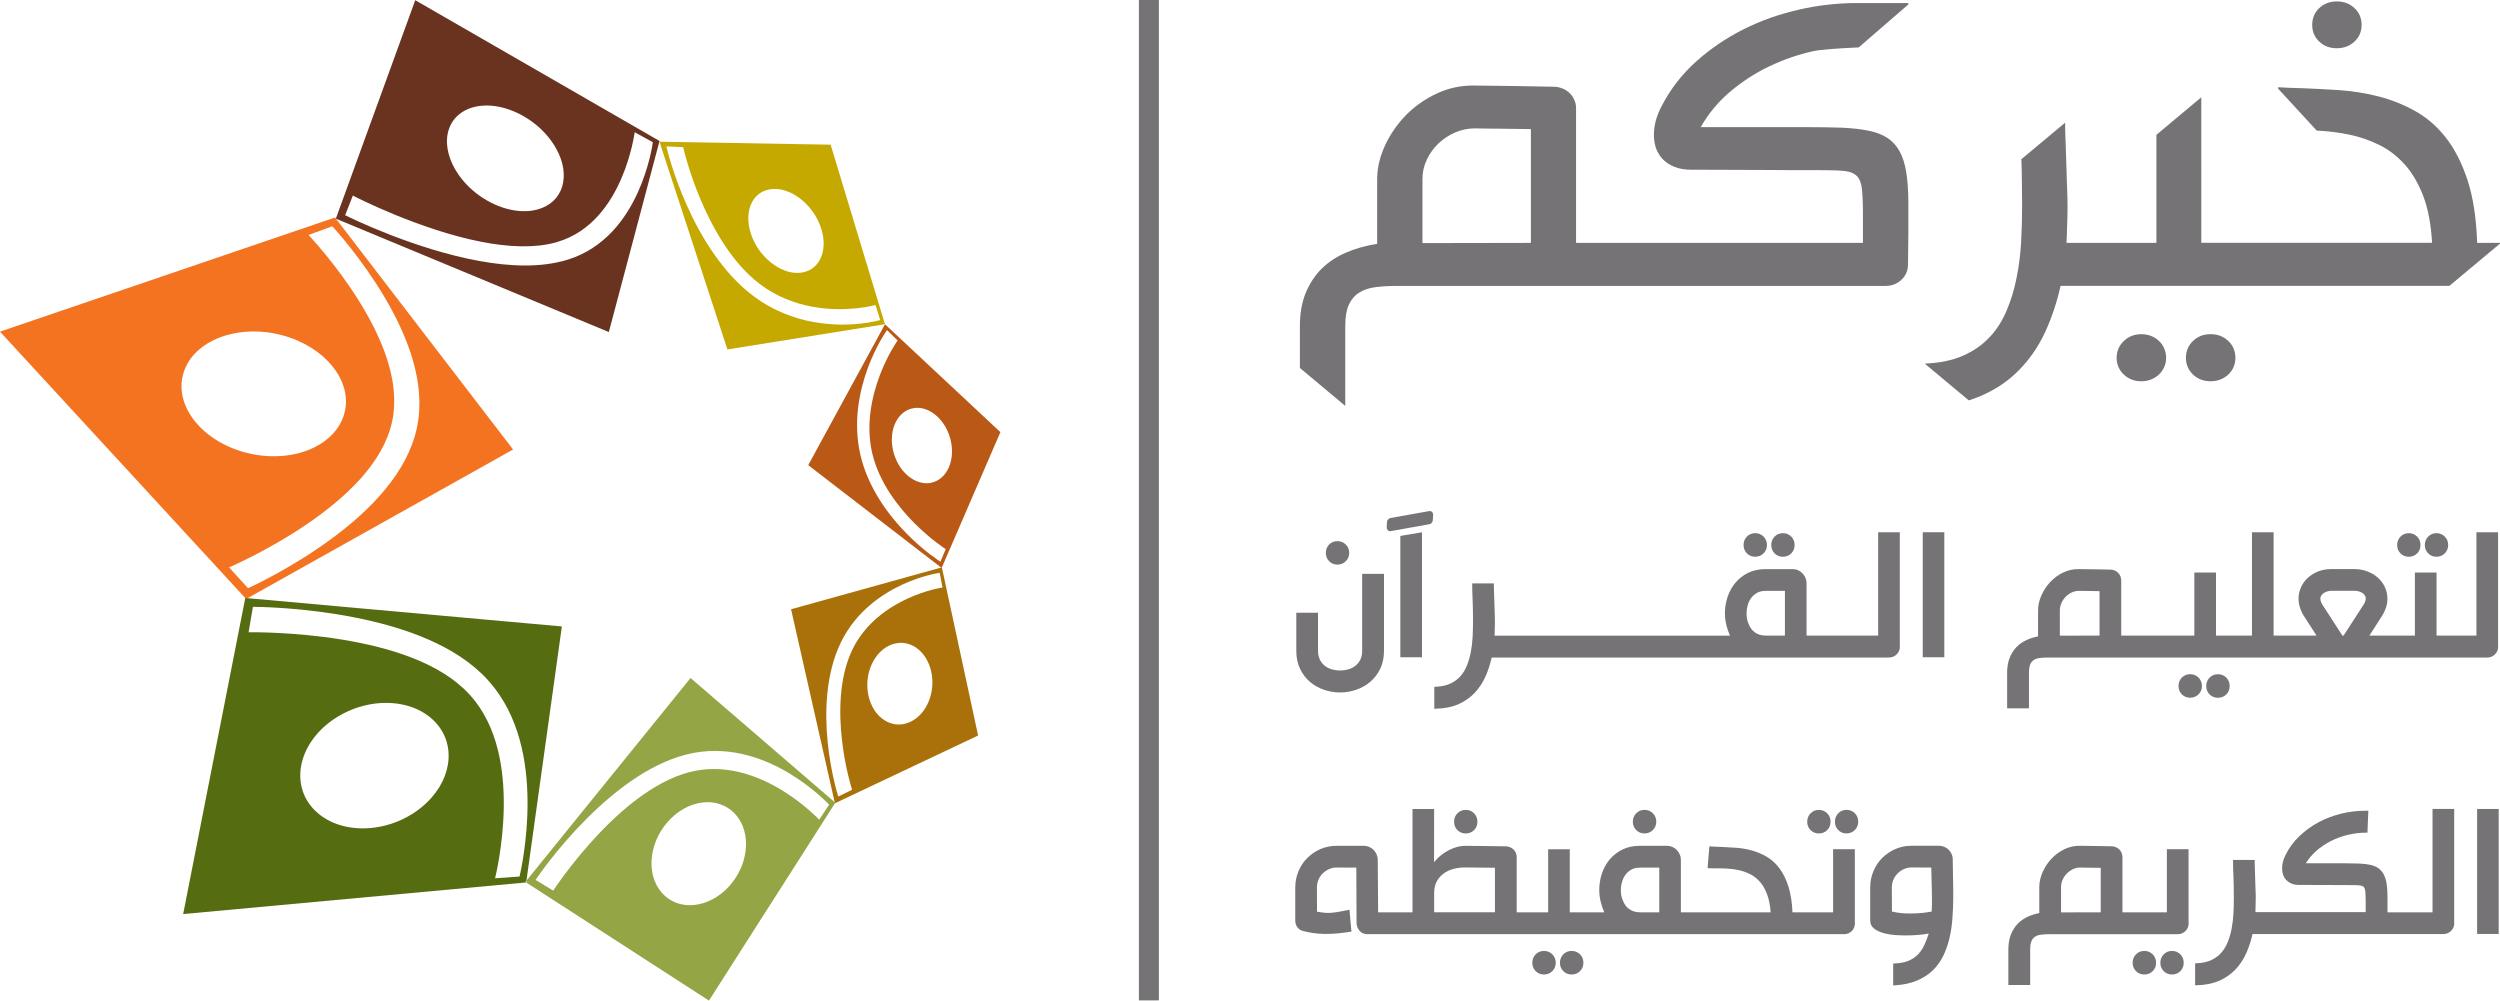 <?xml version="1.0" encoding="UTF-8"?>
<svg id="Layer_2" data-name="Layer 2" xmlns="http://www.w3.org/2000/svg" xmlns:xlink="http://www.w3.org/1999/xlink" viewBox="0 0 756 302.58">
  <defs>
    <style>
      .cls-1 {
        clip-path: url(#clippath);
      }

      .cls-2 {
        fill: none;
      }

      .cls-2, .cls-3, .cls-4, .cls-5, .cls-6, .cls-7, .cls-8, .cls-9, .cls-10, .cls-11, .cls-12, .cls-13 {
        stroke-width: 0px;
      }

      .cls-14 {
        clip-path: url(#clippath-1);
      }

      .cls-15 {
        clip-path: url(#clippath-4);
      }

      .cls-16 {
        clip-path: url(#clippath-3);
      }

      .cls-17 {
        clip-path: url(#clippath-2);
      }

      .cls-18 {
        clip-path: url(#clippath-5);
      }

      .cls-3 {
        fill: #757375;
      }

      .cls-4 {
        fill: #566c11;
      }

      .cls-5 {
        fill: #94a545;
      }

      .cls-6 {
        fill: #c5a901;
      }

      .cls-7 {
        fill: #aa710a;
      }

      .cls-8 {
        fill: #b95915;
      }

      .cls-9 {
        fill: #84782f;
      }

      .cls-10 {
        fill: #7e5b25;
      }

      .cls-11 {
        fill: #81371b;
      }

      .cls-12 {
        fill: #f37321;
      }

      .cls-13 {
        fill: #69331f;
      }
    </style>
    <clipPath id="clippath">
      <path class="cls-2" d="m276.11,195.28c-.37-.19-.74-.35-1.11-.48-.38-.13-.76-.23-1.14-.29-.38-.07-.77-.11-1.15-.13-.39,0-.77,0-1.16.05.39-.05.77-.06,1.16-.05.38.01.77.06,1.15.13.38.07.76.17,1.14.29.38.13.75.29,1.11.48Z"/>
    </clipPath>
    <clipPath id="clippath-1">
      <path class="cls-2" d="m273.33,218.93c.77-.15,1.52-.41,2.25-.78.72-.37,1.4-.84,2.05-1.4.64-.56,1.23-1.22,1.76-1.97.53-.74.99-1.58,1.39-2.49-.39.91-.86,1.75-1.39,2.49-.53.75-1.12,1.41-1.76,1.97-.64.57-1.33,1.04-2.05,1.4-.72.37-1.48.63-2.25.78Z"/>
    </clipPath>
    <clipPath id="clippath-2">
      <path class="cls-2" d="m260.26,137.94c1.2,4.93,3.34,9.44,5.85,13.4,2.49,3.92,5.33,7.27,8.01,10,2.64,2.69,5.14,4.78,6.99,6.21,1.85,1.42,3.08,2.2,3.27,2.32-.19-.12-1.43-.9-3.27-2.32-1.86-1.43-4.35-3.51-6.99-6.21-2.68-2.73-5.52-6.09-8.01-10-2.52-3.96-4.65-8.47-5.85-13.4Z"/>
    </clipPath>
    <clipPath id="clippath-3">
      <path class="cls-2" d="m267.46,217.78c.47.3.95.55,1.44.74.49.19.98.33,1.47.43.49.09.99.14,1.49.13.5,0,.98-.05,1.47-.15-.49.1-.98.15-1.47.15-.5.01-.99-.03-1.49-.13-.5-.09-.99-.23-1.47-.43-.49-.19-.97-.44-1.44-.74Z"/>
    </clipPath>
    <clipPath id="clippath-4">
      <path class="cls-2" d="m242.7,60.63c-.44-.38-.89-.72-1.34-1.04-.45-.32-.91-.6-1.36-.86-.46-.26-.92-.48-1.39-.68-.47-.19-.93-.36-1.39-.5.46.14.93.3,1.39.5.46.2.93.42,1.39.68.46.26.91.54,1.36.86.45.32.9.66,1.34,1.04Z"/>
    </clipPath>
    <clipPath id="clippath-5">
      <path class="cls-2" d="m245.23,92.66c-1.23-.24-2.49-.55-3.76-.92-1.28-.38-2.57-.83-3.87-1.37-1.3-.54-2.6-1.17-3.89-1.9-1.3-.74-2.58-1.57-3.83-2.51,1.26.94,2.54,1.78,3.83,2.51,1.29.72,2.59,1.35,3.89,1.9,1.3.54,2.59.99,3.87,1.37,1.27.38,2.53.68,3.76.92Z"/>
    </clipPath>
  </defs>
  <g id="Layer_1-2" data-name="Layer 1">
    <g>
      <g>
        <g>
          <g class="cls-1">
            <path class="cls-10" d="m276.11,195.28c-.37-.19-.74-.35-1.11-.48-.38-.13-.76-.23-1.14-.29-.38-.07-.77-.11-1.15-.13-.39,0-.77,0-1.16.05.39-.05.77-.06,1.16-.05.38.01.77.06,1.15.13.38.07.76.17,1.14.29.38.13.75.29,1.11.48"/>
          </g>
          <g class="cls-14">
            <path class="cls-10" d="m273.33,218.93c.77-.15,1.52-.41,2.25-.78.72-.37,1.4-.84,2.05-1.4.64-.56,1.23-1.22,1.76-1.97.53-.74.99-1.58,1.39-2.49-.39.91-.86,1.75-1.39,2.49-.53.75-1.12,1.41-1.76,1.97-.64.57-1.33,1.04-2.05,1.4-.72.37-1.48.63-2.25.78"/>
          </g>
          <g class="cls-17">
            <path class="cls-11" d="m260.26,137.94c1.2,4.93,3.34,9.44,5.85,13.4,2.49,3.92,5.33,7.27,8.01,10,2.64,2.69,5.14,4.78,6.99,6.21,1.85,1.42,3.08,2.2,3.27,2.32-.19-.12-1.43-.9-3.27-2.32-1.86-1.43-4.35-3.51-6.99-6.21-2.68-2.73-5.52-6.09-8.01-10-2.52-3.96-4.65-8.47-5.85-13.4"/>
          </g>
          <g class="cls-16">
            <path class="cls-10" d="m267.46,217.78c.47.3.95.55,1.44.74.49.19.98.33,1.47.43.49.09.99.14,1.49.13.5,0,.98-.05,1.47-.15-.49.1-.98.15-1.47.15-.5.01-.99-.03-1.49-.13-.5-.09-.99-.23-1.47-.43-.49-.19-.97-.44-1.44-.74"/>
          </g>
          <g class="cls-15">
            <path class="cls-9" d="m242.7,60.63c-.44-.38-.89-.72-1.34-1.04-.45-.32-.91-.6-1.36-.86-.46-.26-.92-.48-1.39-.68-.47-.19-.93-.36-1.39-.5.46.14.93.3,1.39.5.46.2.93.42,1.39.68.46.26.91.54,1.36.86.45.32.9.66,1.34,1.04"/>
          </g>
          <path class="cls-8" d="m267.61,98.05l34.91,32.63-17.69,40.9-.23.05-40.19-30.97,23.21-42.61Zm16.78,71.82l1.59-3.82s-1.13-.72-2.81-2c-1.7-1.3-4.01-3.22-6.49-5.68-2.51-2.5-5.17-5.56-7.49-9.1-2.34-3.58-4.31-7.62-5.37-11.99l-.06-.23c-1.02-4.36-1.04-8.74-.48-12.83.55-4.05,1.65-7.79,2.86-10.95,1.2-3.13,2.52-5.7,3.54-7.49,1.01-1.77,1.73-2.78,1.76-2.82l-3.21-3.14c-.12.18-.94,1.34-2.04,3.3-1.11,1.98-2.51,4.79-3.77,8.2-1.28,3.46-2.4,7.55-2.93,12.02-.53,4.51-.44,9.38.72,14.31l.06.28c1.2,4.93,3.34,9.44,5.85,13.4,2.49,3.92,5.33,7.27,8.01,10,2.64,2.69,5.14,4.78,6.99,6.21,1.85,1.42,3.08,2.2,3.27,2.32m-2.74-23.9c1.18-.25,2.23-.8,3.11-1.58.87-.77,1.59-1.77,2.11-2.91.52-1.14.85-2.44.97-3.83.12-1.39.02-2.87-.32-4.39-.31-1.33-.77-2.58-1.37-3.71-.6-1.13-1.33-2.16-2.15-3.02-.83-.88-1.74-1.6-2.72-2.14-.98-.54-2.01-.88-3.07-1.01-.14-.01-.29-.02-.44-.03-.15,0-.29-.01-.43-.01-.15,0-.29.01-.44.02-.15.01-.3.03-.44.05-1.22.16-2.32.64-3.26,1.36-.95.73-1.73,1.71-2.32,2.87-.59,1.17-.98,2.52-1.12,3.99-.15,1.47-.05,3.04.32,4.65.33,1.41.84,2.73,1.49,3.91.65,1.18,1.44,2.22,2.33,3.09.88.87,1.86,1.56,2.88,2.05,1.01.49,2.07.76,3.14.81.14,0,.29.01.43,0,.15,0,.29,0,.43-.02.14-.02.29-.03.43-.05.14-.02.29-.05.43-.08"/>
          <g class="cls-18">
            <path class="cls-9" d="m245.23,92.66c-1.23-.24-2.49-.55-3.76-.92-1.28-.38-2.57-.83-3.87-1.37-1.3-.54-2.6-1.17-3.89-1.9-1.3-.74-2.58-1.57-3.83-2.51,1.26.94,2.54,1.78,3.83,2.51,1.29.72,2.59,1.35,3.89,1.9,1.3.54,2.59.99,3.87,1.37,1.27.38,2.53.68,3.76.92"/>
          </g>
          <path class="cls-7" d="m295.78,222.42l-43.3,20.49-.08-.33-13.18-58.34,45.37-12.61.23-.06,10.96,50.85Zm-41.55-28.04c-2.26,4.68-3.47,9.87-4.01,15.05-.54,5.22-.39,10.38.07,14.96.46,4.58,1.21,8.57,1.88,11.48.66,2.9,1.23,4.72,1.32,5l4.18-2.04c-.02-.06-.53-1.64-1.16-4.27-.63-2.62-1.38-6.3-1.87-10.52-.5-4.22-.73-8.98-.34-13.76.39-4.75,1.39-9.47,3.37-13.64l.1-.22c1.96-4.06,4.74-7.29,7.77-9.84,2.96-2.5,6.16-4.33,9.07-5.65,2.86-1.3,5.45-2.12,7.34-2.61,1.86-.48,3.03-.66,3.07-.67l-.86-4.42c-.2.03-1.53.22-3.56.76-2.06.54-4.85,1.44-7.91,2.87-3.12,1.46-6.55,3.49-9.76,6.26-3.28,2.83-6.33,6.44-8.58,10.99l-.13.28m26.54,17.9c.63-1.48,1.01-3.04,1.14-4.6.14-1.55.03-3.1-.29-4.56-.32-1.47-.85-2.85-1.6-4.07-.74-1.23-1.69-2.28-2.82-3.1-.44-.31-.89-.58-1.35-.8-.47-.22-.94-.39-1.41-.51-.48-.13-.96-.21-1.44-.24-.48-.04-.97-.02-1.45.04-.77.09-1.54.29-2.28.6-.75.32-1.47.74-2.15,1.27-.68.53-1.32,1.17-1.9,1.91-.58.74-1.1,1.58-1.54,2.52-.72,1.53-1.15,3.17-1.32,4.81-.17,1.65-.07,3.3.28,4.85.35,1.56.94,3.02,1.75,4.28.81,1.26,1.84,2.32,3.07,3.1.47.3.95.55,1.44.74.49.19.98.33,1.47.43.49.09.99.14,1.49.13.5,0,.98-.05,1.47-.15.77-.15,1.52-.41,2.25-.78.72-.37,1.4-.84,2.05-1.4.64-.56,1.23-1.22,1.76-1.97.53-.74.99-1.58,1.39-2.49"/>
          <path class="cls-6" d="m267.62,98.04l-47.65,7.63-20.55-62.81,51.77.89,16.42,54.3Zm-21.55-.66c2.79.51,5.43.73,7.82.77,2.35.04,4.48-.09,6.26-.28,1.76-.19,3.21-.44,4.24-.66,1.03-.21,1.65-.39,1.79-.43l-1.43-4.55s-.59.17-1.57.37c-.99.2-2.4.44-4.14.63-1.76.18-3.85.3-6.17.25-2.36-.05-4.94-.28-7.65-.81-1.23-.24-2.49-.55-3.76-.92-1.28-.38-2.57-.83-3.87-1.37-1.3-.54-2.6-1.17-3.89-1.9-1.3-.74-2.58-1.57-3.83-2.51l-.21-.16c-4.05-3.09-7.53-7.17-10.46-11.57-2.96-4.46-5.36-9.22-7.22-13.59-1.88-4.41-3.22-8.42-4.09-11.33-.88-2.92-1.28-4.75-1.3-4.82l-5.08-.23c.07.32.56,2.43,1.58,5.66,1.01,3.23,2.54,7.55,4.68,12.31,2.12,4.73,4.83,9.84,8.2,14.65,3.32,4.75,7.24,9.17,11.83,12.61l.27.2c1.52,1.12,3.05,2.1,4.6,2.95,1.53.86,3.07,1.58,4.6,2.2,1.52.62,3.02,1.13,4.5,1.55,1.47.42,2.91.75,4.33,1m-18.68-36.27c-.71,1.31-1.07,2.82-1.13,4.43-.06,1.61.2,3.3.73,4.97.53,1.68,1.34,3.33,2.39,4.86,1.05,1.52,2.33,2.91,3.81,4.08.46.36.94.7,1.41,1,.47.3.95.56,1.42.8.48.23.95.43,1.42.6.47.17.94.3,1.4.41,1,.22,1.98.29,2.91.22.92-.07,1.8-.28,2.6-.63.8-.34,1.53-.83,2.16-1.45.63-.62,1.17-1.37,1.58-2.25.61-1.28.92-2.72.95-4.23.04-1.51-.2-3.09-.69-4.66-.48-1.57-1.21-3.14-2.16-4.6-.95-1.47-2.13-2.84-3.51-4.02-.44-.38-.89-.72-1.34-1.04-.45-.32-.91-.6-1.36-.86-.46-.26-.92-.48-1.39-.68-.47-.19-.93-.36-1.39-.5-1-.29-2-.44-2.95-.44-.96,0-1.88.14-2.73.43-.87.29-1.65.73-2.35,1.33-.7.59-1.31,1.34-1.79,2.24"/>
          <path class="cls-5" d="m252.41,242.58l.19.16-38.21,59.84-55.27-35.72.08-.56,49.62-61.27,43.59,37.55Zm-4.68,5.29l2.99-4.54c-.19-.19-1.38-1.46-3.4-3.2-2.04-1.76-4.92-4.02-8.44-6.15-3.59-2.18-7.88-4.24-12.65-5.53-4.9-1.32-10.34-1.85-16.1-.84l-.34.07c-5.93,1.1-11.69,3.77-17.07,7.25-5.54,3.58-10.65,8.01-15.08,12.41-4.53,4.51-8.31,8.97-11.03,12.43-2.76,3.51-4.41,5.94-4.66,6.31l5.34,3.24c.05-.08,1.45-2.22,3.89-5.46,2.41-3.19,5.81-7.42,9.91-11.74,4-4.22,8.64-8.5,13.64-11.96,4.87-3.37,10.07-5.97,15.37-7.04l.27-.05c5.18-.98,10.16-.48,14.69.8,4.42,1.25,8.43,3.25,11.8,5.34,3.31,2.06,6.02,4.22,7.9,5.86,1.87,1.64,2.94,2.77,2.98,2.81m-35.02,25.21c1.96-.61,3.78-1.6,5.4-2.87,1.6-1.26,3.01-2.79,4.16-4.5,1.14-1.69,2.02-3.55,2.59-5.5.56-1.93.82-3.94.7-5.94-.12-2.01-.61-3.82-1.39-5.39-.77-1.57-1.85-2.89-3.14-3.92-1.3-1.03-2.83-1.76-4.52-2.13-1.7-.36-3.57-.36-5.52.08-1.98.45-3.85,1.3-5.56,2.47-1.72,1.18-3.26,2.67-4.54,4.39-1.29,1.73-2.31,3.67-2.98,5.73-.68,2.07-1,4.24-.89,6.42.12,2.16.66,4.11,1.54,5.77.88,1.66,2.08,3.02,3.53,4.03,1.43,1,3.1,1.66,4.91,1.9,1.8.24,3.73.07,5.71-.54"/>
          <path class="cls-13" d="m199.44,42.63l-15.33,57.78-82.55-34.29L125.57.06l73.87,42.57Zm-27.71,35.88c5.63-1.77,10.02-4.89,13.46-8.55,3.36-3.58,5.83-7.71,7.62-11.63,1.77-3.87,2.91-7.58,3.61-10.37.7-2.78.97-4.68,1-4.96l-5.49-3.01c-.01.07-.24,1.77-.86,4.37-.63,2.61-1.66,6.14-3.27,9.84-1.64,3.75-3.89,7.7-6.96,11.08-3.13,3.45-7.13,6.35-12.25,7.87l-.28.09c-1.64.47-3.37.8-5.16,1-1.81.2-3.68.28-5.6.25-1.94-.04-3.92-.18-5.93-.41-2.03-.23-4.08-.56-6.14-.97-4.63-.91-9.28-2.19-13.69-3.62-4.49-1.46-8.72-3.06-12.39-4.56-3.72-1.53-6.86-2.95-9.08-4.01-2.25-1.06-3.56-1.74-3.62-1.78l-2.33,5.94c.31.15,1.8.89,4.2,1.98,2.37,1.07,5.62,2.47,9.45,3.96,3.77,1.46,8.11,3.01,12.72,4.41,4.53,1.37,9.32,2.6,14.14,3.48,2.36.43,4.73.78,7.07,1.02,2.32.23,4.62.36,6.87.36,2.23,0,4.41-.13,6.52-.41,2.09-.27,4.11-.69,6.05-1.27l.33-.11m-27.42-46.33c-2.18.39-4.01,1.23-5.45,2.4-1.45,1.18-2.5,2.71-3.1,4.47-.6,1.77-.76,3.77-.42,5.9.34,2.12,1.16,4.36,2.5,6.6.92,1.52,2.02,2.94,3.25,4.24,1.23,1.28,2.58,2.45,4.02,3.46,1.43,1.01,2.94,1.87,4.49,2.57,1.54.69,3.11,1.23,4.67,1.57.72.16,1.43.28,2.14.36.71.08,1.41.12,2.1.12.69,0,1.37-.04,2.04-.12.67-.09,1.32-.21,1.95-.38,1.99-.53,3.63-1.46,4.9-2.66,1.25-1.2,2.14-2.69,2.63-4.36.49-1.66.6-3.53.29-5.48-.31-1.95-1.03-4.01-2.21-6.09-.81-1.43-1.78-2.77-2.87-4.02-1.1-1.25-2.32-2.4-3.64-3.42-1.32-1.03-2.74-1.94-4.2-2.71-1.48-.77-3.01-1.39-4.56-1.85-.71-.21-1.44-.38-2.15-.52-.72-.13-1.45-.23-2.16-.29-.72-.05-1.43-.07-2.14-.03-.71.03-1.41.11-2.09.23"/>
          <path class="cls-4" d="m169.91,189.44l-10.71,76.85-.33.4.25.16-103.73,9.56,18.78-95.57.7.05,95.05,8.55Zm-12.8,75.62c.1-.41.72-3.09,1.31-7.18.59-4.06,1.14-9.49,1.11-15.45-.03-5.94-.63-12.43-2.37-18.7-1.74-6.29-4.63-12.44-9.29-17.7l-.28-.32c-4.79-5.3-11.1-9.28-18.03-12.31-7.13-3.12-14.97-5.25-22.42-6.71-7.69-1.51-14.97-2.31-20.54-2.73-5.69-.43-9.52-.46-10.11-.45l-1.32,7.68c.14,0,3.55-.05,8.85.21,5.19.26,12.11.82,19.47,2.02,7.14,1.17,14.67,2.94,21.47,5.63,6.61,2.63,12.59,6.14,16.97,10.92l.24.25c4.28,4.76,6.87,10.5,8.36,16.46,1.49,5.94,1.91,12.16,1.8,17.85-.11,5.71-.75,10.91-1.37,14.72-.62,3.83-1.23,6.25-1.25,6.34l7.39-.53m-29.77-20.83c2.33-1.88,4.19-4.02,5.55-6.25,1.35-2.22,2.21-4.56,2.58-6.88.37-2.31.24-4.62-.4-6.79-.64-2.17-1.8-4.22-3.51-6.02-1.06-1.11-2.26-2.06-3.58-2.85-1.33-.79-2.77-1.42-4.3-1.89-1.54-.47-3.16-.78-4.84-.91-1.69-.14-3.42-.11-5.18.09-1.11.13-2.22.33-3.32.6-1.11.26-2.22.6-3.31,1.01-1.1.41-2.18.89-3.25,1.45-1.07.56-2.11,1.18-3.12,1.89-2.64,1.84-4.78,4.01-6.39,6.35-1.62,2.36-2.69,4.89-3.17,7.43-.48,2.55-.36,5.09.37,7.48.74,2.38,2.09,4.58,4.09,6.45,1.22,1.14,2.59,2.09,4.1,2.85,1.49.75,3.1,1.32,4.78,1.69,1.67.37,3.42.56,5.19.57,1.76,0,3.55-.17,5.33-.52,1.11-.21,2.21-.5,3.3-.85,1.08-.35,2.15-.77,3.2-1.25,1.04-.49,2.06-1.03,3.05-1.64.98-.61,1.93-1.28,2.84-2.01"/>
          <path class="cls-12" d="m101.31,65.77l53.85,70.16-80.3,44.96-.7-.06L0,100.29l101.31-34.52Zm24.76,63.58l.08-.38c1.36-6.74.58-13.66-1.38-20.32-1.97-6.68-5.14-13.17-8.57-18.93-3.46-5.83-7.2-10.94-10.17-14.71-3-3.81-5.22-6.23-5.55-6.59l-7.18,2.64c.08.09,2.11,2.23,5.01,5.76,2.87,3.49,6.56,8.32,10.02,13.83,3.43,5.44,6.65,11.58,8.68,17.83,2.02,6.23,2.89,12.64,1.61,18.78l-.07.33c-1.37,6.21-4.84,11.88-9.35,16.96-4.62,5.2-10.37,9.82-16.08,13.75-5.88,4.02-11.71,7.29-16.16,9.58-4.54,2.34-7.58,3.65-7.69,3.7l5.73,6.29c.51-.22,3.85-1.76,8.61-4.38,4.67-2.57,10.64-6.15,16.62-10.55,5.82-4.28,11.63-9.32,16.3-15.01,4.57-5.55,8.09-11.76,9.55-18.59m-70.75-16.03c-.68,2.6-.57,5.26.21,7.82.78,2.56,2.22,5,4.2,7.21,1.96,2.19,4.45,4.13,7.33,5.69,2.85,1.54,6.07,2.7,9.55,3.36.41.08.83.15,1.24.21.41.06.82.12,1.23.16.41.05.81.08,1.22.12.4.03.8.05,1.2.07,2.89.12,5.67-.15,8.22-.76,2.53-.6,4.85-1.53,6.86-2.74,1.99-1.19,3.69-2.66,5-4.36,1.3-1.68,2.23-3.6,2.7-5.7.52-2.38.4-4.78-.27-7.1-.67-2.32-1.9-4.57-3.58-6.63-1.69-2.07-3.86-3.96-6.4-5.54-2.57-1.6-5.54-2.9-8.82-3.77-.4-.1-.8-.2-1.19-.29-.4-.09-.8-.17-1.19-.25-.4-.08-.79-.14-1.19-.2-.4-.06-.79-.11-1.19-.16-2.91-.33-5.76-.28-8.45.14-2.72.42-5.27,1.2-7.53,2.31-2.28,1.13-4.27,2.58-5.83,4.32-1.57,1.76-2.72,3.8-3.31,6.08"/>
        </g>
        <g>
          <path class="cls-3" d="m544.01,2.92c-5.89,1.32-11.45,3.29-16.73,5.92-5.24,2.63-10.04,5.89-14.37,9.76-4.33,3.89-7.8,8.38-10.43,13.49-1.58,2.95-2.34,5.86-2.34,8.75,0,1.44.22,2.8.66,4.05.48,1.25,1.16,2.35,2.05,3.28.92.94,2.07,1.7,3.49,2.28,1.43.58,3.09.87,5,.87,6.79,0,13.54.02,20.27.07,6.74.06,13.47.07,20.27.07,2.63,0,4.7.1,6.21.29,1.53.19,2.68.7,3.47,1.51.79.83,1.27,2.08,1.47,3.77.2,1.68.32,4.08.32,7.15v9.27h-86.75v-40.85c0-.88-.2-1.69-.56-2.45-.34-.78-.82-1.45-1.43-2.04-.61-.58-1.32-1.03-2.17-1.37-.83-.33-1.69-.51-2.61-.51-3.96-.09-7.9-.17-11.87-.22-3.99-.05-7.94-.1-11.89-.14-4.06-.09-7.87.69-11.45,2.35-3.61,1.67-6.72,3.84-9.4,6.54-2.63,2.7-4.75,5.74-6.33,9.1-1.56,3.39-2.37,6.71-2.43,9.93v19.94c-3.34.52-6.43,1.39-9.3,2.6-2.87,1.21-5.32,2.82-7.4,4.84-2.07,2.03-3.7,4.5-4.9,7.38-1.19,2.89-1.77,6.26-1.77,10.06v12.66l13.72,11.48v-24.14c0-2.75.36-4.91,1.11-6.52.75-1.58,1.78-2.8,3.15-3.63,1.36-.85,3-1.39,4.92-1.63,1.93-.24,4.09-.37,6.47-.37h147.77c1.88,0,3.47-.63,4.79-1.88,1.32-1.25,1.96-2.78,1.96-4.61s.02-3.55.06-5.15c.01-1.59.05-3.16.05-4.69v-8.54c0-3.7-.22-6.86-.63-9.44-.4-2.57-1.09-4.71-2.04-6.44-.96-1.69-2.2-3.06-3.72-4.03-1.52-.99-3.42-1.72-5.69-2.17-2.29-.46-4.94-.75-7.98-.89-3.05-.1-6.53-.17-10.47-.17h-32.27c2.33-4.09,5.29-7.67,8.91-10.72,3.63-3.07,7.56-5.62,11.84-7.67,4.28-2.04,8.74-3.59,13.36-4.6,2.26-.49,7.92-.87,13.67-1.12l15.01-12.99c0-.14.01-.27.01-.42h-15.76c-5.72,0-11.52.66-17.37,1.99Zm-81.07,70.53l-32.79.06v-19.38c0-2.06.44-4.02,1.34-5.88.87-1.86,2.04-3.48,3.51-4.88,1.48-1.39,3.16-2.5,5.04-3.32,1.91-.8,3.88-1.23,5.88-1.23h.54c.36,0,1.12,0,2.28.05,1.15,0,2.87.04,5.12.05,2.24.04,5.28.06,9.08.12v34.42Z"/>
          <path class="cls-3" d="m652.88,103.12c-.7-.67-1.48-1.17-2.39-1.53-.92-.34-1.9-.53-2.97-.53-2.07,0-3.84.68-5.28,2.06-1.42,1.37-2.17,3.07-2.17,5.08s.75,3.71,2.17,5.07c1.44,1.35,3.21,2.03,5.28,2.03,1.07,0,2.05-.18,2.97-.55.91-.36,1.7-.87,2.39-1.51.69-.65,1.2-1.41,1.58-2.25.39-.83.58-1.77.58-2.78s-.19-1.95-.58-2.81c-.37-.88-.88-1.64-1.58-2.28Z"/>
          <path class="cls-3" d="m668.47,101.05c-2.12,0-3.9.68-5.31,2.06-1.41,1.37-2.14,3.07-2.14,5.08s.73,3.71,2.14,5.07c1.41,1.35,3.19,2.03,5.31,2.03s3.9-.68,5.36-2.03c1.44-1.36,2.15-3.03,2.15-5.07s-.71-3.72-2.15-5.08c-1.46-1.38-3.22-2.06-5.36-2.06Z"/>
          <path class="cls-3" d="m706.65,14.59c2.12,0,3.9-.67,5.35-2.02,1.44-1.34,2.15-3.03,2.15-5.05s-.71-3.72-2.15-5.06c-1.44-1.36-3.23-2.03-5.35-2.03s-3.9.67-5.32,2.03c-1.41,1.34-2.12,3.04-2.12,5.06s.71,3.71,2.12,5.05c1.43,1.36,3.19,2.02,5.32,2.02Z"/>
          <path class="cls-3" d="m749.09,73.44c-.25-7.48-1.22-13.8-2.91-18.98-1.72-5.18-3.9-9.48-6.6-12.9-2.71-3.43-5.82-6.09-9.31-8.02-3.5-1.93-7.14-3.39-11.01-4.38-3.85-.98-7.74-1.61-11.68-1.89-3.95-.26-7.72-.45-11.3-.59-1.58-.07-2.85-.09-3.85-.12-.97-.02-2.15-.09-3.51-.18l-.03.42,11.7,12.71c.21,0,.41,0,.62.02,3.08.15,6.17.54,9.26,1.19,3.09.64,6.06,1.68,8.93,3.07,2.87,1.39,5.42,3.35,7.7,5.85,2.27,2.51,4.16,5.7,5.67,9.58,1.48,3.89,2.37,8.6,2.69,14.21h-69.79V29.42l-13.57,11.35v32.68h-27.18c.05-.79.09-1.63.1-2.57.03-.94.07-1.89.09-2.87.01-.97.05-1.91.08-2.85.02-.95.03-1.8.03-2.56,0-.49-.02-1.42-.03-2.82-.03-1.39-.08-3.01-.17-4.85-.07-1.83-.14-3.78-.18-5.84-.05-2.08-.11-4.03-.19-5.8-.07-1.77-.14-3.34-.15-4.67,0-.61-.01-1.11-.01-1.52l-13.23,11.05c.06,1.91.14,3.87.15,5.88.05,2.62.08,5.27.08,7.91,0,3.72-.1,7.46-.3,11.21-.21,3.76-.67,7.39-1.38,10.87-.69,3.51-1.68,6.79-3,9.88-1.27,3.08-3.01,5.8-5.19,8.1-2.17,2.31-4.83,4.17-8,5.56-3.17,1.4-6.98,2.2-11.42,2.38v.15l13.15,10.98c1.14-.36,2.23-.74,3.29-1.19,4.63-1.95,8.59-4.57,11.82-7.88,3.28-3.3,5.91-7.13,7.95-11.49,2.01-4.36,3.58-9.04,4.71-14.06h117.57l15.33-12.8v-.2h-6.91Z"/>
        </g>
        <polygon class="cls-3" points="350.45 302.51 344.4 302.52 344.4 .01 350.45 0 350.45 302.51"/>
      </g>
      <g>
        <path class="cls-3" d="m404.45,170.74c.5,0,.96-.09,1.39-.27.42-.17.8-.42,1.14-.76.32-.33.57-.7.76-1.13.17-.43.26-.9.26-1.39s-.09-.96-.27-1.4c-.18-.42-.43-.8-.76-1.12-.33-.33-.7-.58-1.14-.76-.43-.19-.9-.27-1.39-.27-.99,0-1.83.34-2.5,1.02-.67.68-1.01,1.53-1.01,2.53s.34,1.86,1.01,2.53,1.51,1.02,2.49,1.02Z"/>
        <path class="cls-3" d="m396.12,206.19c1.23,1.05,2.66,1.86,4.26,2.4,1.57.54,3.21.81,4.87.81s3.26-.27,4.84-.81c1.59-.54,3.02-1.34,4.26-2.4,1.25-1.06,2.27-2.38,3.03-3.94.76-1.57,1.14-3.4,1.14-5.43v-23.28h-6.6v23.28c0,1.03-.19,1.92-.56,2.66-.37.75-.85,1.35-1.47,1.84-.62.49-1.33.86-2.13,1.09-1.64.47-3.39.47-5.03,0-.8-.24-1.52-.6-2.13-1.09-.62-.49-1.11-1.11-1.47-1.84-.36-.75-.56-1.64-.56-2.66v-11.53h-6.57v11.53c0,2.04.38,3.86,1.13,5.42.75,1.56,1.75,2.89,2.99,3.94Z"/>
        <path class="cls-3" d="m420.36,160.64c.07,0,.14-.01.21-.03l11.63-2.08c.22-.03.54-.14.8-.49.19-.27.29-.56.29-.82l.09-1.58c-.03-.41-.18-.72-.43-.91-.16-.12-.42-.25-.8-.17l-11.7,2.09c-.27.07-.5.21-.69.41-.15.16-.34.45-.34.89l-.09,1.53c0,.29.09.56.3.81.2.22.45.34.72.34Z"/>
        <path class="cls-3" d="m423.93,161.99l-.47.07v36.69h6.55v-37.79l-.65.11c-.97.16-1.87.32-2.69.46-.82.15-1.73.3-2.74.46Z"/>
        <path class="cls-3" d="m539.16,168.36c1,0,1.85-.34,2.52-1.02.67-.68,1.01-1.53,1.01-2.53s-.34-1.86-1.01-2.54c-.67-.69-1.52-1.04-2.52-1.04s-1.86.35-2.52,1.03c-.68.69-1.01,1.55-1.01,2.55s.34,1.86,1.01,2.53c.66.68,1.52,1.02,2.52,1.02Z"/>
        <path class="cls-3" d="m530.78,168.36c.5,0,.96-.09,1.39-.27.42-.17.81-.43,1.13-.76.33-.32.58-.7.77-1.13.17-.42.26-.89.26-1.39s-.09-.97-.27-1.41-.44-.82-.76-1.14c-.33-.33-.71-.59-1.13-.76-.43-.19-.9-.27-1.39-.27-1,0-1.85.35-2.52,1.04-.67.69-1.01,1.54-1.01,2.54s.34,1.86,1.01,2.53,1.52,1.02,2.52,1.02Z"/>
        <path class="cls-3" d="m573.57,197.86c.64-.64.96-1.43.96-2.35,0-.14-.01-.27-.03-.27v-34.28h-6.55v31.25h-21.65v-15.8c0-.58-.11-1.13-.33-1.66-.22-.51-.52-.96-.88-1.36-.38-.4-.83-.72-1.33-.94-.52-.24-1.08-.35-1.66-.35h-8.19c-2,0-3.79.38-5.32,1.14-1.51.76-2.81,1.78-3.85,3.03-1.03,1.26-1.82,2.7-2.34,4.29-.53,1.6-.79,3.26-.79,4.93,0,1.16.16,2.39.47,3.66.25,1,.61,2.03,1.06,3.07h-71.18c0-.16.01-.34.02-.51l.06-2.42c.01-.4.02-.77.02-1.1,0-.2,0-.6-.02-1.2-.01-.59-.03-1.28-.06-2.06-.03-.77-.05-1.6-.08-2.47-.02-.88-.04-1.7-.08-2.46-.03-.75-.05-1.4-.06-1.96-.01-.55-.02-.91-.02-1.07v-.56h-6.54v.56c0,.68.01,1.39.03,2.12.02.74.05,1.5.09,2.28.04,1.03.07,2.1.09,3.21.02,1.11.03,2.22.03,3.34,0,1.51-.04,3.1-.12,4.71-.08,1.57-.26,3.09-.54,4.52-.27,1.44-.66,2.81-1.17,4.08-.5,1.25-1.16,2.34-1.98,3.26-.81.92-1.83,1.67-3.02,2.22-1.19.56-2.65.88-4.35.96l-.53.02v6.64l.57-.02c2.6-.07,4.88-.53,6.78-1.38,1.91-.85,3.56-2.02,4.91-3.46,1.35-1.44,2.45-3.13,3.28-5.02.76-1.74,1.37-3.63,1.82-5.62h120.15c.89,0,1.68-.32,2.32-.95Zm-33.81-19.17v13.51h-5.85c-.7,0-1.34-.1-1.9-.29-.56-.2-1.06-.46-1.48-.78-.42-.33-.79-.72-1.09-1.17-.31-.46-.55-.95-.75-1.49v-.03c-.21-.47-.35-.96-.42-1.44-.08-.5-.11-1.01-.11-1.53,0-.84.12-1.68.35-2.5.24-.82.6-1.55,1.07-2.18.47-.62,1.06-1.13,1.78-1.53.7-.38,1.56-.58,2.56-.58h5.85Z"/>
        <rect class="cls-3" x="581.44" y="160.95" width="6.52" height="37.8"/>
        <path class="cls-3" d="m673.22,210c.69-.68,1.03-1.53,1.03-2.54s-.34-1.86-1.02-2.55c-.68-.69-1.54-1.03-2.53-1.03s-1.85.35-2.52,1.04c-.67.69-1.01,1.54-1.01,2.54s.34,1.86,1.01,2.53,1.52,1.02,2.52,1.02,1.85-.34,2.53-1.01Z"/>
        <path class="cls-3" d="m665.61,208.85c.17-.42.26-.89.26-1.39s-.09-.97-.27-1.41c-.17-.43-.43-.82-.76-1.15-.34-.33-.72-.59-1.14-.76-.43-.19-.9-.27-1.39-.27-.98,0-1.82.35-2.51,1.03-.68.69-1.02,1.55-1.02,2.55s.34,1.86,1.03,2.53c.68.68,1.51,1.02,2.5,1.02.5,0,.96-.09,1.39-.27.44-.18.81-.43,1.14-.76.32-.32.57-.69.76-1.13Z"/>
        <path class="cls-3" d="m736.78,168.36c.5,0,.96-.09,1.39-.27.42-.17.81-.43,1.14-.76.32-.33.57-.7.75-1.12.18-.42.27-.89.27-1.4s-.09-.98-.27-1.41c-.17-.43-.43-.82-.76-1.14-.33-.33-.71-.59-1.13-.76-.43-.19-.9-.27-1.39-.27-.99,0-1.83.35-2.5,1.04-.67.69-1.01,1.54-1.01,2.54s.34,1.86,1.01,2.53c.67.68,1.51,1.02,2.5,1.02Z"/>
        <path class="cls-3" d="m728.43,168.36c1,0,1.85-.34,2.52-1.02.67-.68,1.01-1.53,1.01-2.53s-.34-1.86-1.01-2.54c-.67-.69-1.52-1.04-2.52-1.04s-1.85.35-2.52,1.04c-.67.69-1.01,1.54-1.01,2.54s.34,1.86,1.01,2.53c.67.68,1.52,1.02,2.52,1.02Z"/>
        <path class="cls-3" d="m754.49,197.86c.64-.64.96-1.43.96-2.35,0-.14-.01-.27-.03-.27v-34.28h-6.55v31.25h-12.06v-19.08h-6.55v19.08h-13.76l3.67-5.71c1.19-1.84,1.79-3.65,1.79-5.38,0-1.31-.27-2.55-.81-3.67-.54-1.11-1.27-2.07-2.19-2.85-.9-.78-1.97-1.41-3.18-1.85-1.19-.44-2.48-.66-3.82-.66h-6.92c-1.5,0-2.88.25-4.1.74-1.21.5-2.27,1.16-3.13,1.98-.88.84-1.56,1.8-2.02,2.86-.47,1.08-.71,2.2-.71,3.33,0,.89.14,1.8.42,2.7.28.9.72,1.85,1.34,2.8l3.69,5.71h-12.99v-31.25h-6.54v31.25h-10.88v-19.08h-6.55v19.08h-22.11v-16.72c0-.44-.09-.87-.26-1.26-.17-.39-.4-.74-.69-1.02-.29-.3-.65-.53-1.05-.7-.4-.17-.82-.26-1.25-.26-1.58-.04-3.16-.07-4.76-.09l-4.74-.06c-1.67-.05-3.33.31-4.84,1.05-1.48.72-2.8,1.69-3.91,2.89-1.11,1.19-1.99,2.54-2.64,4.01-.65,1.48-.99,2.96-1.01,4.4v7.99c-1.22.24-2.35.59-3.39,1.06-1.2.54-2.26,1.27-3.13,2.17-.88.9-1.57,2.02-2.08,3.3-.5,1.29-.75,2.79-.75,4.45v10.77h6.6v-10.77c0-1.08.14-1.93.4-2.53.25-.57.6-1.01,1.05-1.3.48-.32,1.06-.51,1.75-.6.75-.1,1.6-.15,2.5-.15h132.9c.89,0,1.68-.32,2.32-.95Zm-39.09-16.88c0,.58-.23,1.22-.67,1.9l-6.03,9.32h-.36l-6.03-9.32c-.42-.66-.64-1.3-.64-1.9,0-.28.08-.56.25-.83.17-.28.41-.54.7-.75.32-.22.68-.4,1.11-.54.43-.14.88-.21,1.33-.21h6.92c.4,0,.83.06,1.27.17.43.11.79.27,1.11.48.31.2.57.45.77.75.18.26.27.56.27.92Zm-80.5-2.23v13.45l-12,.03v-7.64c0-.8.16-1.56.49-2.26.31-.71.75-1.35,1.3-1.9.53-.53,1.15-.97,1.85-1.29.68-.31,1.39-.47,2.12-.47h.21c.14,0,.44,0,.9.02.47.01,1.15.02,2.05.03l3.08.04Z"/>
        <path class="cls-3" d="m445.76,251.02c.67-.68,1.01-1.53,1.01-2.53s-.34-1.86-1.01-2.54c-.67-.69-1.52-1.04-2.52-1.04s-1.85.35-2.52,1.04c-.67.69-1.01,1.54-1.01,2.54s.34,1.86,1.01,2.53,1.52,1.02,2.52,1.02,1.85-.34,2.52-1.02Z"/>
        <path class="cls-3" d="m469.42,288.59c-.33-.33-.71-.59-1.13-.76-.43-.19-.9-.27-1.39-.27-.97,0-1.82.35-2.51,1.03-.68.69-1.02,1.55-1.02,2.55s.34,1.86,1.03,2.54c.68.68,1.53,1.01,2.51,1.01.5,0,.96-.09,1.39-.27.44-.18.82-.44,1.13-.76.33-.32.58-.7.76-1.12.18-.42.27-.89.27-1.4s-.09-.98-.27-1.4c-.17-.44-.43-.82-.76-1.15Z"/>
        <path class="cls-3" d="m475.26,287.56c-1,0-1.85.35-2.52,1.04-.67.69-1.01,1.54-1.01,2.54s.34,1.86,1.01,2.53,1.52,1.02,2.52,1.02,1.85-.34,2.53-1.01c.69-.68,1.03-1.53,1.03-2.54s-.34-1.86-1.03-2.55-1.54-1.03-2.53-1.03Z"/>
        <path class="cls-3" d="m498.7,251.76c.42-.17.81-.43,1.14-.76.32-.33.57-.7.75-1.12.18-.42.27-.89.27-1.4s-.09-.98-.27-1.41c-.17-.43-.43-.82-.76-1.14-.33-.33-.71-.59-1.13-.76-.43-.19-.9-.27-1.4-.27-.98,0-1.83.35-2.51,1.03-.68.69-1.02,1.55-1.02,2.55s.34,1.86,1.03,2.54c.68.68,1.52,1.01,2.5,1.01.5,0,.97-.09,1.4-.27Z"/>
        <path class="cls-3" d="m560.91,245.93c-.33-.33-.71-.59-1.13-.76-.42-.19-.9-.27-1.4-.27-.98,0-1.82.35-2.49,1.04-.67.69-1.01,1.54-1.01,2.54s.34,1.86,1.01,2.53c.67.68,1.51,1.02,2.49,1.02.5,0,.98-.09,1.39-.27.43-.17.81-.43,1.14-.76.32-.33.57-.7.75-1.12.18-.42.27-.89.27-1.4s-.09-.98-.27-1.41c-.17-.43-.43-.82-.76-1.14Z"/>
        <path class="cls-3" d="m550.03,252.04c1,0,1.85-.34,2.52-1.02.67-.68,1.01-1.53,1.01-2.53s-.34-1.86-1.01-2.54c-.67-.69-1.52-1.04-2.52-1.04s-1.85.35-2.52,1.04c-.67.69-1.01,1.54-1.01,2.54s.34,1.86,1.01,2.53c.67.68,1.52,1.02,2.52,1.02Z"/>
        <path class="cls-3" d="m560.88,256.8h-6.55v19.08h-12.29c-.12-2.96-.52-5.52-1.17-7.63-.7-2.24-1.62-4.14-2.73-5.63-1.13-1.51-2.44-2.7-3.88-3.54-1.43-.84-2.95-1.48-4.54-1.91-1.57-.42-3.18-.7-4.78-.81-1.58-.11-3.09-.2-4.54-.26l-1.54-.05c-.39-.01-.85-.03-1.38-.08l-.56-.04-.55,6.59.56.04c.3.03.64.04.97.02,1.38-.03,2.8,0,4.39.08,1.19.06,2.4.22,3.61.49,1.19.27,2.35.69,3.45,1.25,1.07.55,2.06,1.33,2.92,2.34.87,1,1.59,2.3,2.16,3.88.53,1.44.87,3.21,1.01,5.26h-27.14v-15.8c0-.59-.11-1.15-.33-1.66-.23-.52-.52-.97-.88-1.36-.38-.4-.83-.72-1.32-.94-.52-.23-1.07-.35-1.66-.35h-8.2c-2,0-3.79.38-5.32,1.14-1.52.76-2.82,1.78-3.86,3.03-1.03,1.25-1.81,2.69-2.34,4.29-.52,1.59-.78,3.25-.78,4.93,0,1.16.16,2.38.47,3.66.25,1.01.61,2.03,1.06,3.07h-10.44v-19.08h-6.54v19.08h-9.51v-16.72c0-.44-.09-.87-.26-1.26-.16-.38-.4-.72-.7-1.02-.29-.3-.65-.53-1.04-.7-.4-.17-.82-.26-1.25-.26-2.06-.04-4.12-.07-6.17-.09l-6.14-.06c-1.16,0-2.33.22-3.48.66-1.13.44-2.2,1-3.15,1.67-.97.68-1.81,1.44-2.5,2.27-.1.12-.21.25-.3.38l.02-15.56v-.56s-6.54,0-6.54,0v31.25h-10.39l-.12-16.08c-.02-.54-.15-1.06-.39-1.56-.24-.49-.54-.92-.9-1.28-.37-.36-.8-.64-1.3-.87-.51-.22-1.04-.33-1.57-.33h-8.29c-1.73,0-3.37.33-4.89.99-1.5.66-2.83,1.57-3.97,2.7-1.13,1.13-2.03,2.48-2.66,4.01-.64,1.53-.97,3.17-.97,4.9v10c0,.77.22,1.46.65,2.04.45.6,1.04.98,1.73,1.12,1.02.27,2.07.49,3.11.63,1.07.15,2.15.23,3.31.25,1.16.04,2.38-.02,3.61-.12,1.32-.11,2.69-.28,4.06-.5l.51-.08-.04-.52c-.08-.98-.16-1.89-.25-2.71-.08-.83-.16-1.74-.24-2.76l-.05-.63-.62.13c-1.44.3-2.63.52-3.52.65-1.66.25-2.91.25-4.1.06-.46-.08-.99-.15-1.58-.23l-.03-7.34c0-.8.16-1.57.46-2.31.3-.72.72-1.37,1.27-1.91.55-.55,1.19-.99,1.92-1.31.71-.32,1.49-.49,2.29-.49l5.98.03.06,16.54c0,.97.29,1.81.86,2.5.59.72,1.41,1.08,2.43,1.08h144.13c.92,0,1.71-.32,2.34-.95.63-.64.95-1.43.95-2.35,0-.14-.01-.27-.03-.27v-22.11Zm-59.12,5.57v13.51h-5.85c-.7,0-1.33-.1-1.9-.29-.56-.19-1.05-.46-1.48-.78-.42-.32-.78-.71-1.09-1.17-.31-.46-.56-.95-.74-1.48l-.02-.04c-.2-.47-.34-.95-.42-1.43-.08-.54-.11-1.05-.11-1.53,0-.84.12-1.69.36-2.51.23-.8.59-1.54,1.07-2.17.46-.62,1.06-1.13,1.78-1.53.7-.38,1.56-.58,2.56-.58h5.85Zm-49.69.05v13.45h-18.38v-6.16c.04-1.25.33-2.34.84-3.26.53-.94,1.2-1.69,2.04-2.3.84-.62,1.79-1.06,2.9-1.37,1.12-.31,2.28-.46,3.44-.46.1,0,.96,0,2.59.02,1.53.01,3.72.04,6.57.07Z"/>
        <path class="cls-3" d="m590.53,260.01c0-.59-.1-1.13-.33-1.67-.22-.53-.53-.99-.89-1.35-.36-.36-.81-.66-1.33-.9-.52-.22-1.07-.33-1.65-.33h-8.29c-1.73,0-3.37.33-4.89.99-1.5.66-2.83,1.57-3.97,2.7-1.13,1.13-2.03,2.48-2.66,4.01-.64,1.53-.97,3.17-.97,4.9v10c0,1.06.45,1.93,1.35,2.58.81.58,1.84,1.03,3.06,1.32,1.17.29,2.51.48,3.96.55,1.36.08,2.75.09,4.15.03,1.32-.05,2.54-.15,3.64-.29.58-.08,1.09-.16,1.51-.26l-.07.35c-.39,1.19-.84,2.34-1.37,3.41-.5,1.02-1.14,1.93-1.91,2.7-.76.76-1.71,1.37-2.8,1.82-1.1.45-2.46.71-4.04.77l-.53.02v6.64l.59-.04c2.54-.16,4.77-.65,6.63-1.44,1.86-.78,3.47-1.83,4.77-3.09,1.3-1.27,2.36-2.75,3.16-4.4.79-1.64,1.42-3.42,1.86-5.3.44-1.86.74-3.84.89-5.88.16-2.05.24-4.11.26-6.12.02-1.99,0-4.03-.06-6.06-.06-1.98-.09-3.87-.09-5.65Zm-6.3,12.57c0,1.05-.03,2.08-.1,3.08-.95.18-1.91.32-2.85.41-1.08.11-2.17.16-3.24.16h-.31c-.48,0-.93,0-1.35-.01-.42-.01-.86-.04-1.32-.08-.46-.04-.96-.1-1.49-.2-.42-.07-.91-.16-1.45-.28l-.03-7.32c0-.79.16-1.56.46-2.29.32-.74.73-1.37,1.29-1.92.54-.56,1.18-1,1.91-1.32.71-.32,1.49-.49,2.29-.49l5.98.03c0,.89.02,1.83.06,2.81.04,1.19.08,2.41.1,3.65.03,1.24.05,2.49.05,3.75Z"/>
        <path class="cls-3" d="m648.44,287.56c-1,0-1.85.35-2.52,1.04-.67.69-1.01,1.54-1.01,2.54s.34,1.86,1.01,2.53c.67.68,1.52,1.02,2.52,1.02s1.85-.34,2.53-1.01c.69-.68,1.03-1.53,1.03-2.54s-.34-1.86-1.03-2.55c-.69-.69-1.54-1.03-2.53-1.03Z"/>
        <path class="cls-3" d="m661.81,256.8h-6.55v19.08h-13.43v-16.72c0-.44-.09-.87-.26-1.26-.17-.39-.4-.74-.69-1.02-.29-.3-.65-.53-1.05-.7-.4-.17-.82-.26-1.25-.26-1.59-.04-3.17-.07-4.76-.09l-4.74-.06c-1.65-.05-3.33.31-4.84,1.05-1.48.72-2.8,1.69-3.91,2.89-1.11,1.19-1.99,2.54-2.64,4.01-.65,1.48-.99,2.96-1.01,4.4v7.99c-1.22.24-2.35.59-3.39,1.06-1.2.54-2.26,1.27-3.13,2.17-.88.9-1.57,2.02-2.08,3.3-.5,1.29-.75,2.79-.75,4.45v10.77h6.6v-10.77c0-1.08.14-1.93.4-2.53.25-.57.6-1.01,1.05-1.3.48-.32,1.06-.51,1.75-.6.75-.1,1.6-.15,2.5-.15h38.89c.46,0,.9-.08,1.3-.26.39-.16.73-.39,1.06-.69.3-.29.54-.65.71-1.05.17-.41.26-.84.26-1.31,0-.14-.01-.27-.03-.27v-22.11Zm-26.55,5.63v13.45l-12,.03v-7.64c0-.8.16-1.56.49-2.26.31-.71.75-1.35,1.3-1.9.53-.53,1.15-.97,1.85-1.29.68-.31,1.39-.47,2.12-.47h.21c.14,0,.44,0,.9.02.47.01,1.15.02,2.05.03l3.08.04Z"/>
        <path class="cls-3" d="m656.82,287.56c-1,0-1.85.35-2.52,1.04-.67.69-1.01,1.54-1.01,2.54s.34,1.86,1.01,2.53c.67.68,1.52,1.02,2.52,1.02s1.85-.34,2.52-1.02c.67-.68,1.01-1.53,1.01-2.53s-.34-1.86-1.01-2.55c-.68-.69-1.53-1.03-2.52-1.03Z"/>
        <path class="cls-3" d="m742.15,244.63h-6.55v31.25h-13.62v-4.46c0-1.59-.08-2.96-.25-4.08-.17-1.15-.47-2.13-.88-2.9-.42-.8-.99-1.44-1.66-1.92-.68-.46-1.51-.8-2.47-1-.93-.2-2-.33-3.28-.38-1.22-.05-2.63-.08-4.21-.08h-11.94c.81-1.33,1.8-2.52,2.96-3.57,1.38-1.25,2.93-2.32,4.61-3.16,1.67-.84,3.43-1.48,5.23-1.9,1.8-.41,3.58-.63,5.3-.63h.55v-.55c.02-.97.05-1.87.1-2.71l.15-3.37h-1.07c-2.31,0-4.69.29-7.07.86-2.37.57-4.66,1.43-6.79,2.55-2.15,1.14-4.12,2.56-5.87,4.22-1.78,1.68-3.23,3.65-4.3,5.85-.66,1.32-.99,2.65-.99,3.96,0,.68.1,1.32.3,1.89.21.6.52,1.13.94,1.59.41.45.95.82,1.59,1.1.64.28,1.39.41,2.22.41,2.71,0,5.41,0,8.1.03,2.69.02,5.4.03,8.11.03,1.05,0,1.84.04,2.41.11.47.07.82.22,1.04.47.23.26.39.69.45,1.28.08.68.12,1.65.12,2.96v3.36h-33.34c0-.16,0-.34.01-.51l.08-3.52v-1.2c-.02-.59-.04-1.28-.08-2.06-.03-.77-.05-1.6-.08-2.46-.02-.88-.04-1.7-.07-2.46-.03-.75-.05-1.41-.07-1.96-.01-.55-.01-.91-.01-1.07v-.56h-6.55v.56c0,.68.01,1.39.03,2.12.02.74.05,1.5.09,2.28.04,1.03.07,2.1.09,3.21.02,1.11.03,2.22.03,3.34,0,1.51-.04,3.1-.12,4.71-.08,1.53-.26,3.05-.54,4.52-.27,1.44-.66,2.81-1.17,4.08-.5,1.25-1.16,2.34-1.98,3.26-.81.92-1.83,1.66-3.01,2.22-1.2.56-2.66.88-4.36.96l-.53.02v6.64l.57-.02c2.6-.07,4.88-.53,6.78-1.38,1.91-.85,3.56-2.02,4.92-3.46,1.34-1.44,2.44-3.13,3.27-5.02.77-1.76,1.38-3.64,1.82-5.62h57.73c.89,0,1.68-.32,2.32-.95.64-.64.96-1.43.96-2.35,0-.14-.01-.27-.03-.27v-34.28Z"/>
        <rect class="cls-3" x="749.08" y="244.63" width="6.52" height="37.8"/>
      </g>
    </g>
  </g>
</svg>